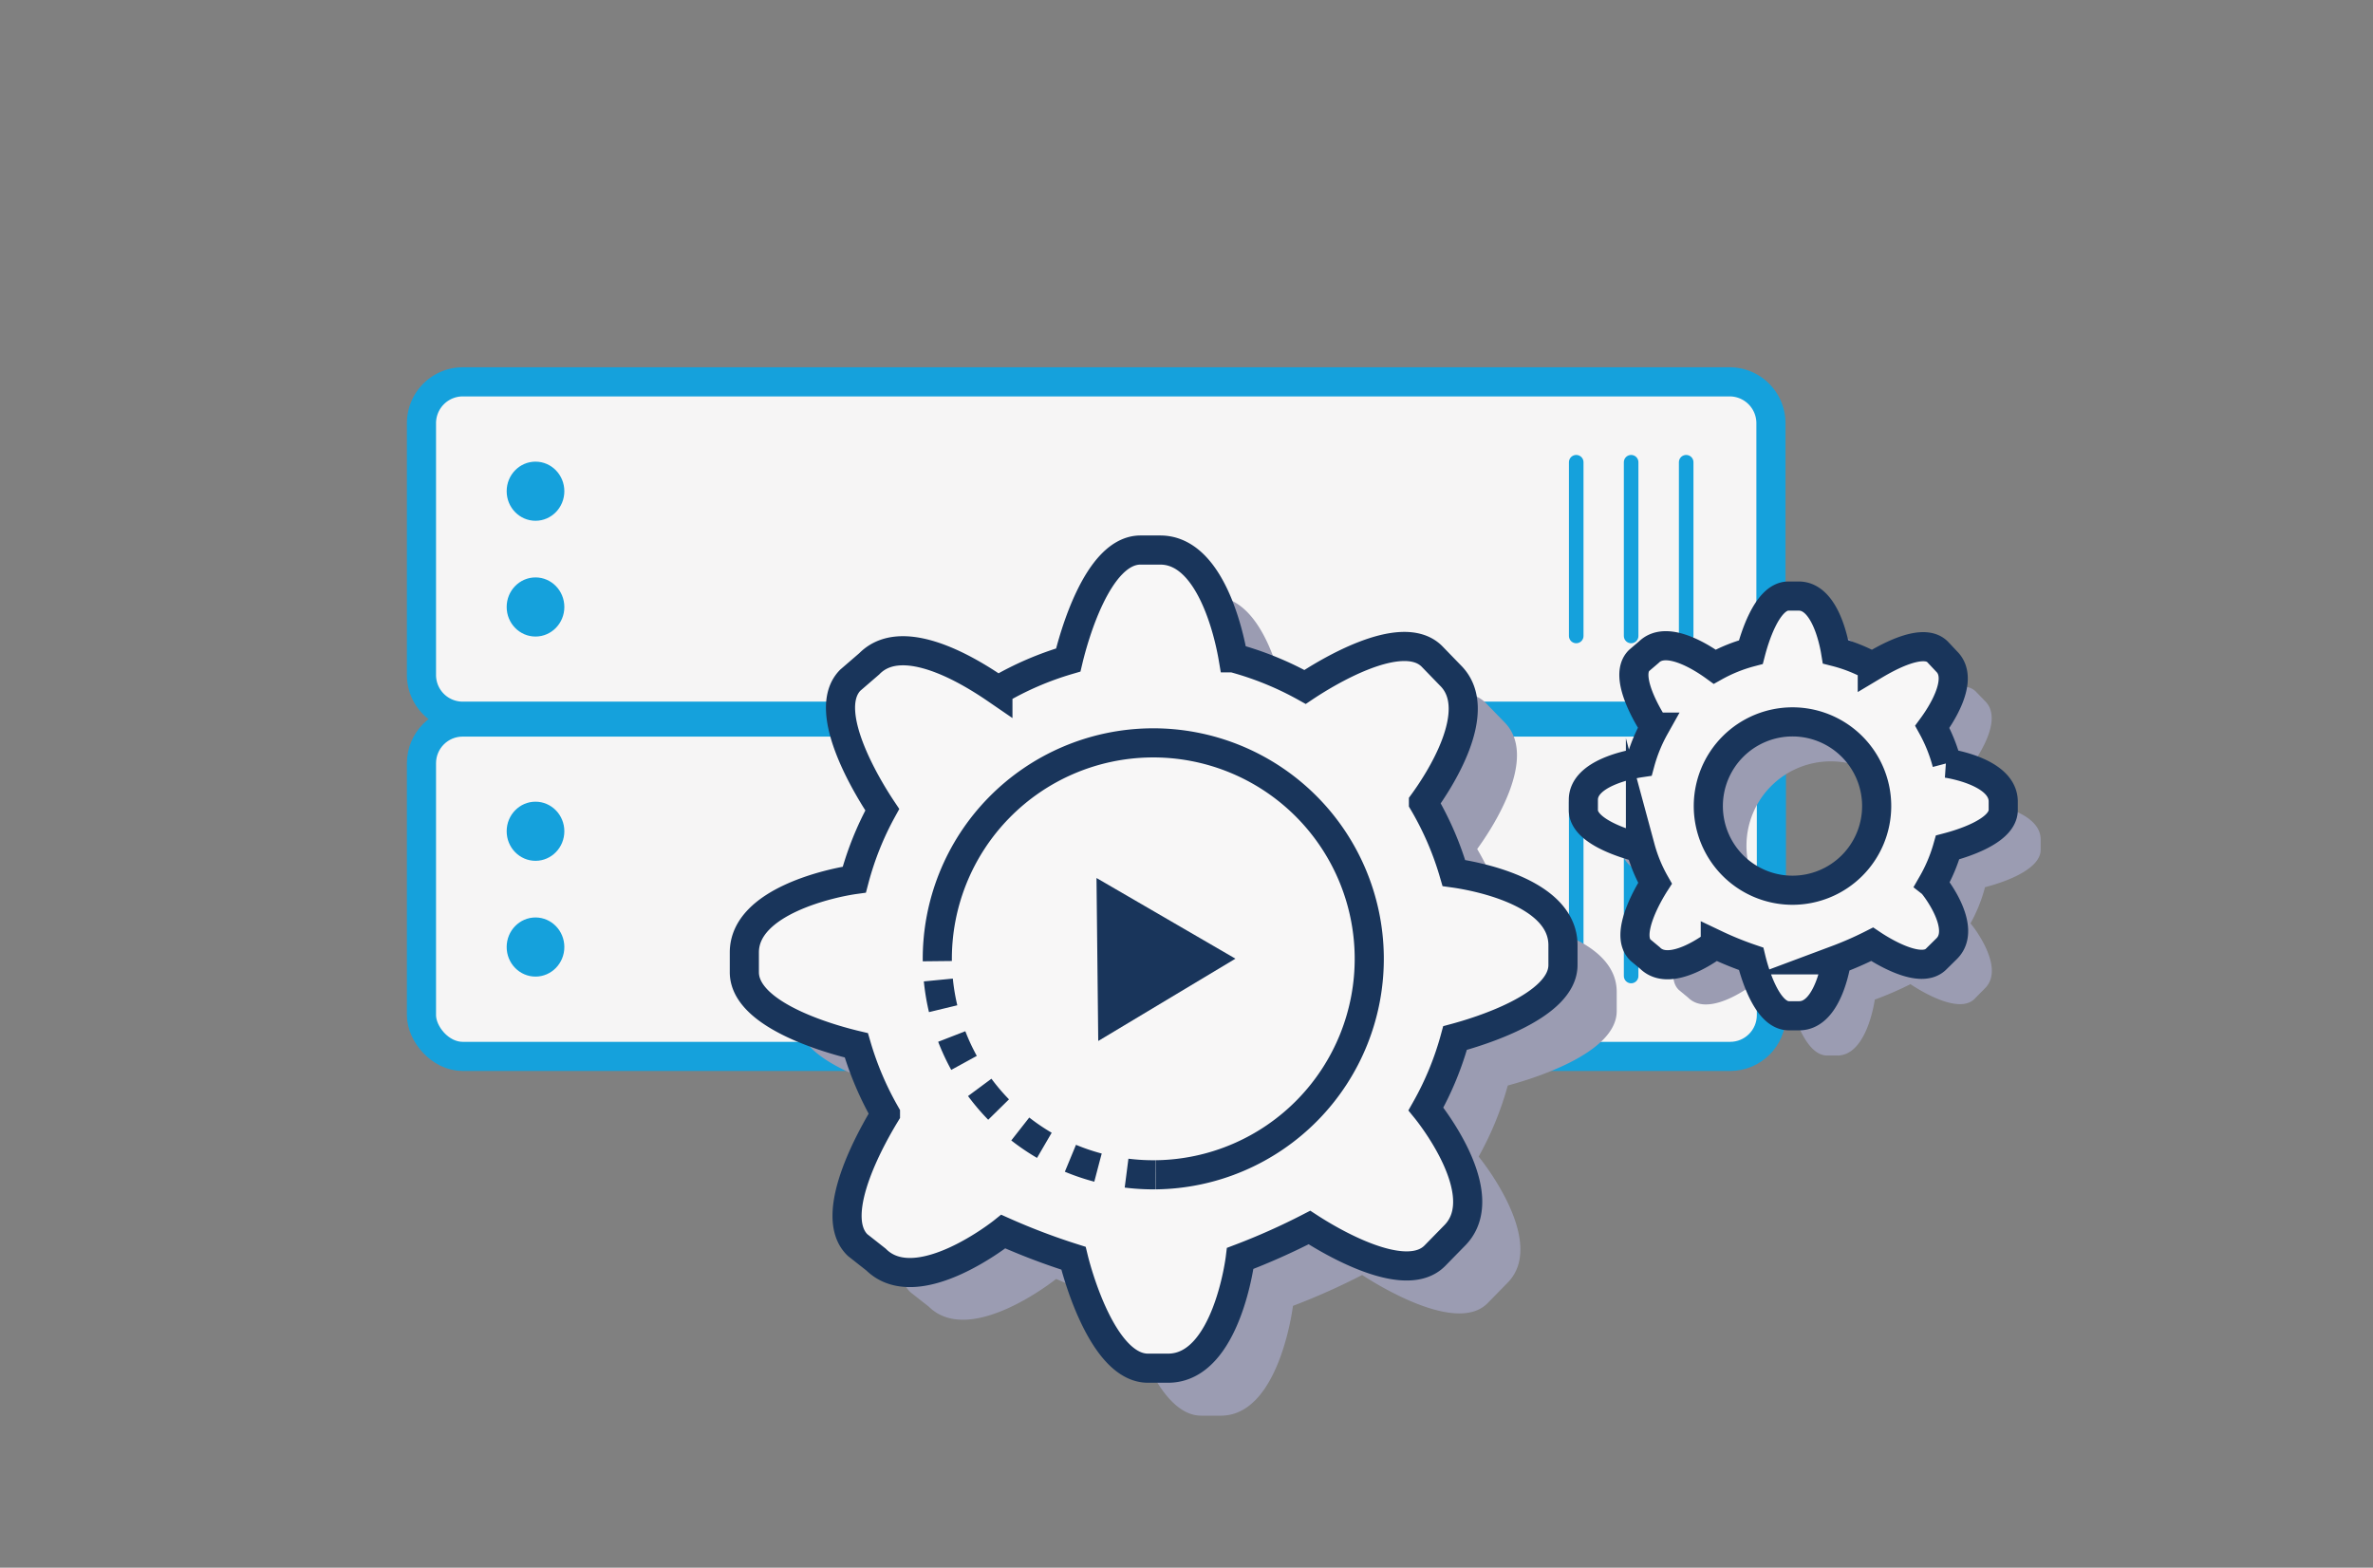 <svg xmlns="http://www.w3.org/2000/svg" viewBox="0 0 162.94 107.65"><rect x="0" y="0" width="162.94" height="107.65" fill="#808080" stroke="none"/><style><![CDATA[.B{stroke-width:2}.C{stroke:#19355b}.D{stroke-miterlimit:10}.E{stroke:#15a1dc}.F{stroke-linejoin:round}.G{stroke-linecap:round}.H{fill-rule:evenodd}]]></style><path d="M31.77,26.22h87a2.84,2.84,0,0,1,2.83,2.84V46.35a2.83,2.83,0,0,1-2.83,2.83h-87a2.83,2.83,0,0,1-2.83-2.83V29.06a2.84,2.84,0,0,1,2.83-2.84Z" fill="#f6f5f5" class="B E"/><g fill="#15a1dc"><ellipse cx="36.77" cy="33.73" rx="1.98" ry="2.03"/><ellipse cx="36.77" cy="41.68" rx="1.98" ry="2.03"/></g><g class="E F"><path d="M108.23 43.67V31.74M112 43.67V31.74m3.78 11.93V31.74" fill="none" class="G"/><rect x="28.94" y="49.58" width="92.69" height="22.96" rx="2.83" fill="#f6f5f5" class="B"/></g><g fill="#15a1dc"><ellipse cx="36.77" cy="57.08" rx="1.98" ry="2.03"/><ellipse cx="36.77" cy="65.03" rx="1.98" ry="2.03"/></g><path d="M108.23 67.02V55.09M112 67.02V55.09m3.78 11.93V55.09" fill="none" class="E F G"/><g class="H"><path d="M103.53 74.54a21.91 21.91 0 0 1-2 4.88c.12.15 4.74 5.83 2 8.65l-1.38 1.41c-2.07 2.12-7.36-1.11-8.62-1.93a45.93 45.93 0 0 1-4.75 2.12s-.91 7.5-4.92 7.54h-1.38c-3.06 0-4.83-6.36-5.14-7.57a45.32 45.32 0 0 1-4.82-1.82s-5.87 4.72-8.74 1.91l-1.27-1c-2.18-2.13 1.24-7.88 1.92-9a21.08 21.08 0 0 1-2-4.72c-1.18-.27-7.66-1.91-7.69-5v-1.37c0-3.55 6.11-4.8 7.55-5.05a21.31 21.31 0 0 1 1.92-4.8c-.68-1-4.35-6.69-2.2-8.89l1.31-1.13c2.47-2.52 7.62 1 8.83 1.83a21.25 21.25 0 0 1 4.83-2.09c.36-1.5 2-7.52 4.94-7.55h1.38c3.44 0 4.72 5.75 5 7.41a20.91 20.91 0 0 1 5 2c1.29-.86 6.59-4.18 8.7-2.12l1.27 1.31c2.47 2.42-.87 7.41-1.84 8.74a21.12 21.12 0 0 1 2.08 4.85c.44.05 7.46 1 7.5 4.92v1.37c-.01 2.93-5.92 4.68-7.48 5.1z" fill="#9b9cb2"/><path d="M99.91 71.28a21.18 21.18 0 0 1-2 4.87c.13.16 4.74 5.83 2 8.66l-1.38 1.41c-2.07 2.12-7.36-1.11-8.62-1.93a45.93 45.93 0 0 1-4.75 2.12s-.91 7.5-4.92 7.54h-1.38C75.79 94 74 87.6 73.71 86.4a45.47 45.47 0 0 1-4.82-1.83S63 89.3 60.15 86.49l-1.27-1c-2.18-2.13 1.24-7.88 1.92-9a21.68 21.68 0 0 1-2-4.71c-1.18-.28-7.66-1.91-7.69-5V65.4c0-3.54 6.11-4.8 7.55-5a21.12 21.12 0 0 1 1.92-4.8c-.67-1-4.35-6.69-2.2-8.89l1.31-1.13c2.47-2.52 7.62 1 8.83 1.83a21.44 21.44 0 0 1 4.83-2.09c.36-1.51 2-7.52 4.94-7.55h1.38c3.44 0 4.72 5.75 5 7.4a21.72 21.72 0 0 1 4.94 2c1.29-.86 6.59-4.18 8.7-2.11l1.27 1.31c2.47 2.42-.87 7.41-1.84 8.74a21.27 21.27 0 0 1 2.09 4.84c.43.06 7.45 1 7.49 4.92v1.38c.02 2.86-5.85 4.61-7.41 5.03z" fill="#f8f7f7" class="B C D"/></g><g fill="none" class="B C D"><path d="M64.36,66a14.83,14.83,0,1,1,15,14.67"/><path d="M79.35,80.67A14.83,14.83,0,0,1,64.36,66" stroke-dasharray="2"/></g><g class="H"><path d="M75.29 60.29l.12 11.19 9.42-5.65-9.54-5.54z" fill="#19355b"/><path d="M136.32 55.13a11.19 11.19 0 0 0-1-2.49c.5-.68 2.24-3.22 1-4.48l-.65-.67c-1.07-1.08-3.81.6-4.47 1a11 11 0 0 0-2.53-1c-.14-.85-.76-3.82-2.53-3.82h-.7c-1.52 0-2.39 3.07-2.58 3.84a11 11 0 0 0-2.49 1c-.61-.46-3.23-2.27-4.51-1l-.68.57c-1.12 1.12.74 4.06 1.08 4.57a10.72 10.72 0 0 0-1 2.45c-.74.12-3.9.73-3.9 2.55v.7c0 1.58 3.31 2.45 3.91 2.6a11.06 11.06 0 0 0 1 2.43c-.36.55-2.14 3.48-1 4.59l.64.53c1.46 1.46 4.49-.93 4.49-.93a23.38 23.38 0 0 0 2.46 1c.16.62 1 3.91 2.6 3.91h.7c2.06 0 2.57-3.84 2.57-3.84a22.92 22.92 0 0 0 2.45-1.06c.64.43 3.33 2.11 4.41 1l.71-.72c1.44-1.43-.9-4.37-1-4.45a10.74 10.74 0 0 0 1-2.49c.8-.2 3.82-1.07 3.82-2.57v-.7c.01-1.95-3.58-2.49-3.8-2.52zm-10.6 8.73a5.79 5.79 0 1 1 5.78-5.79 5.79 5.79 0 0 1-5.78 5.79z" fill="#9b9cb2"/><path d="M133.68 52.41a11 11 0 0 0-1-2.5c.5-.68 2.24-3.22 1-4.47l-.64-.68c-1.07-1.07-3.81.6-4.48 1a10.54 10.54 0 0 0-2.52-1c-.14-.85-.77-3.83-2.53-3.83h-.71c-1.51 0-2.38 3.08-2.58 3.85a10.66 10.66 0 0 0-2.48 1c-.62-.45-3.24-2.26-4.52-1l-.68.58c-1.11 1.11.74 4.05 1.08 4.57a10.8 10.8 0 0 0-1 2.45c-.74.11-3.9.72-3.9 2.54v.71c0 1.57 3.31 2.44 3.92 2.59a10.42 10.42 0 0 0 1 2.43c-.36.56-2.14 3.49-1 4.59l.65.54c1.45 1.45 4.49-.94 4.49-.94a22.63 22.63 0 0 0 2.46 1c.15.62 1 3.91 2.59 3.91h.71c2.05 0 2.57-3.84 2.57-3.84a24 24 0 0 0 2.44-1.07c.64.43 3.34 2.12 4.41 1l.72-.71c1.43-1.44-.9-4.37-1-4.45a11 11 0 0 0 1.05-2.49c.8-.21 3.82-1.07 3.82-2.57V55c-.05-2-3.65-2.56-3.87-2.59zm-10.6 8.72a5.78 5.78 0 1 1 5.78-5.78 5.78 5.78 0 0 1-5.78 5.78z" fill="#f8f7f7" class="B C D"/></g></svg>